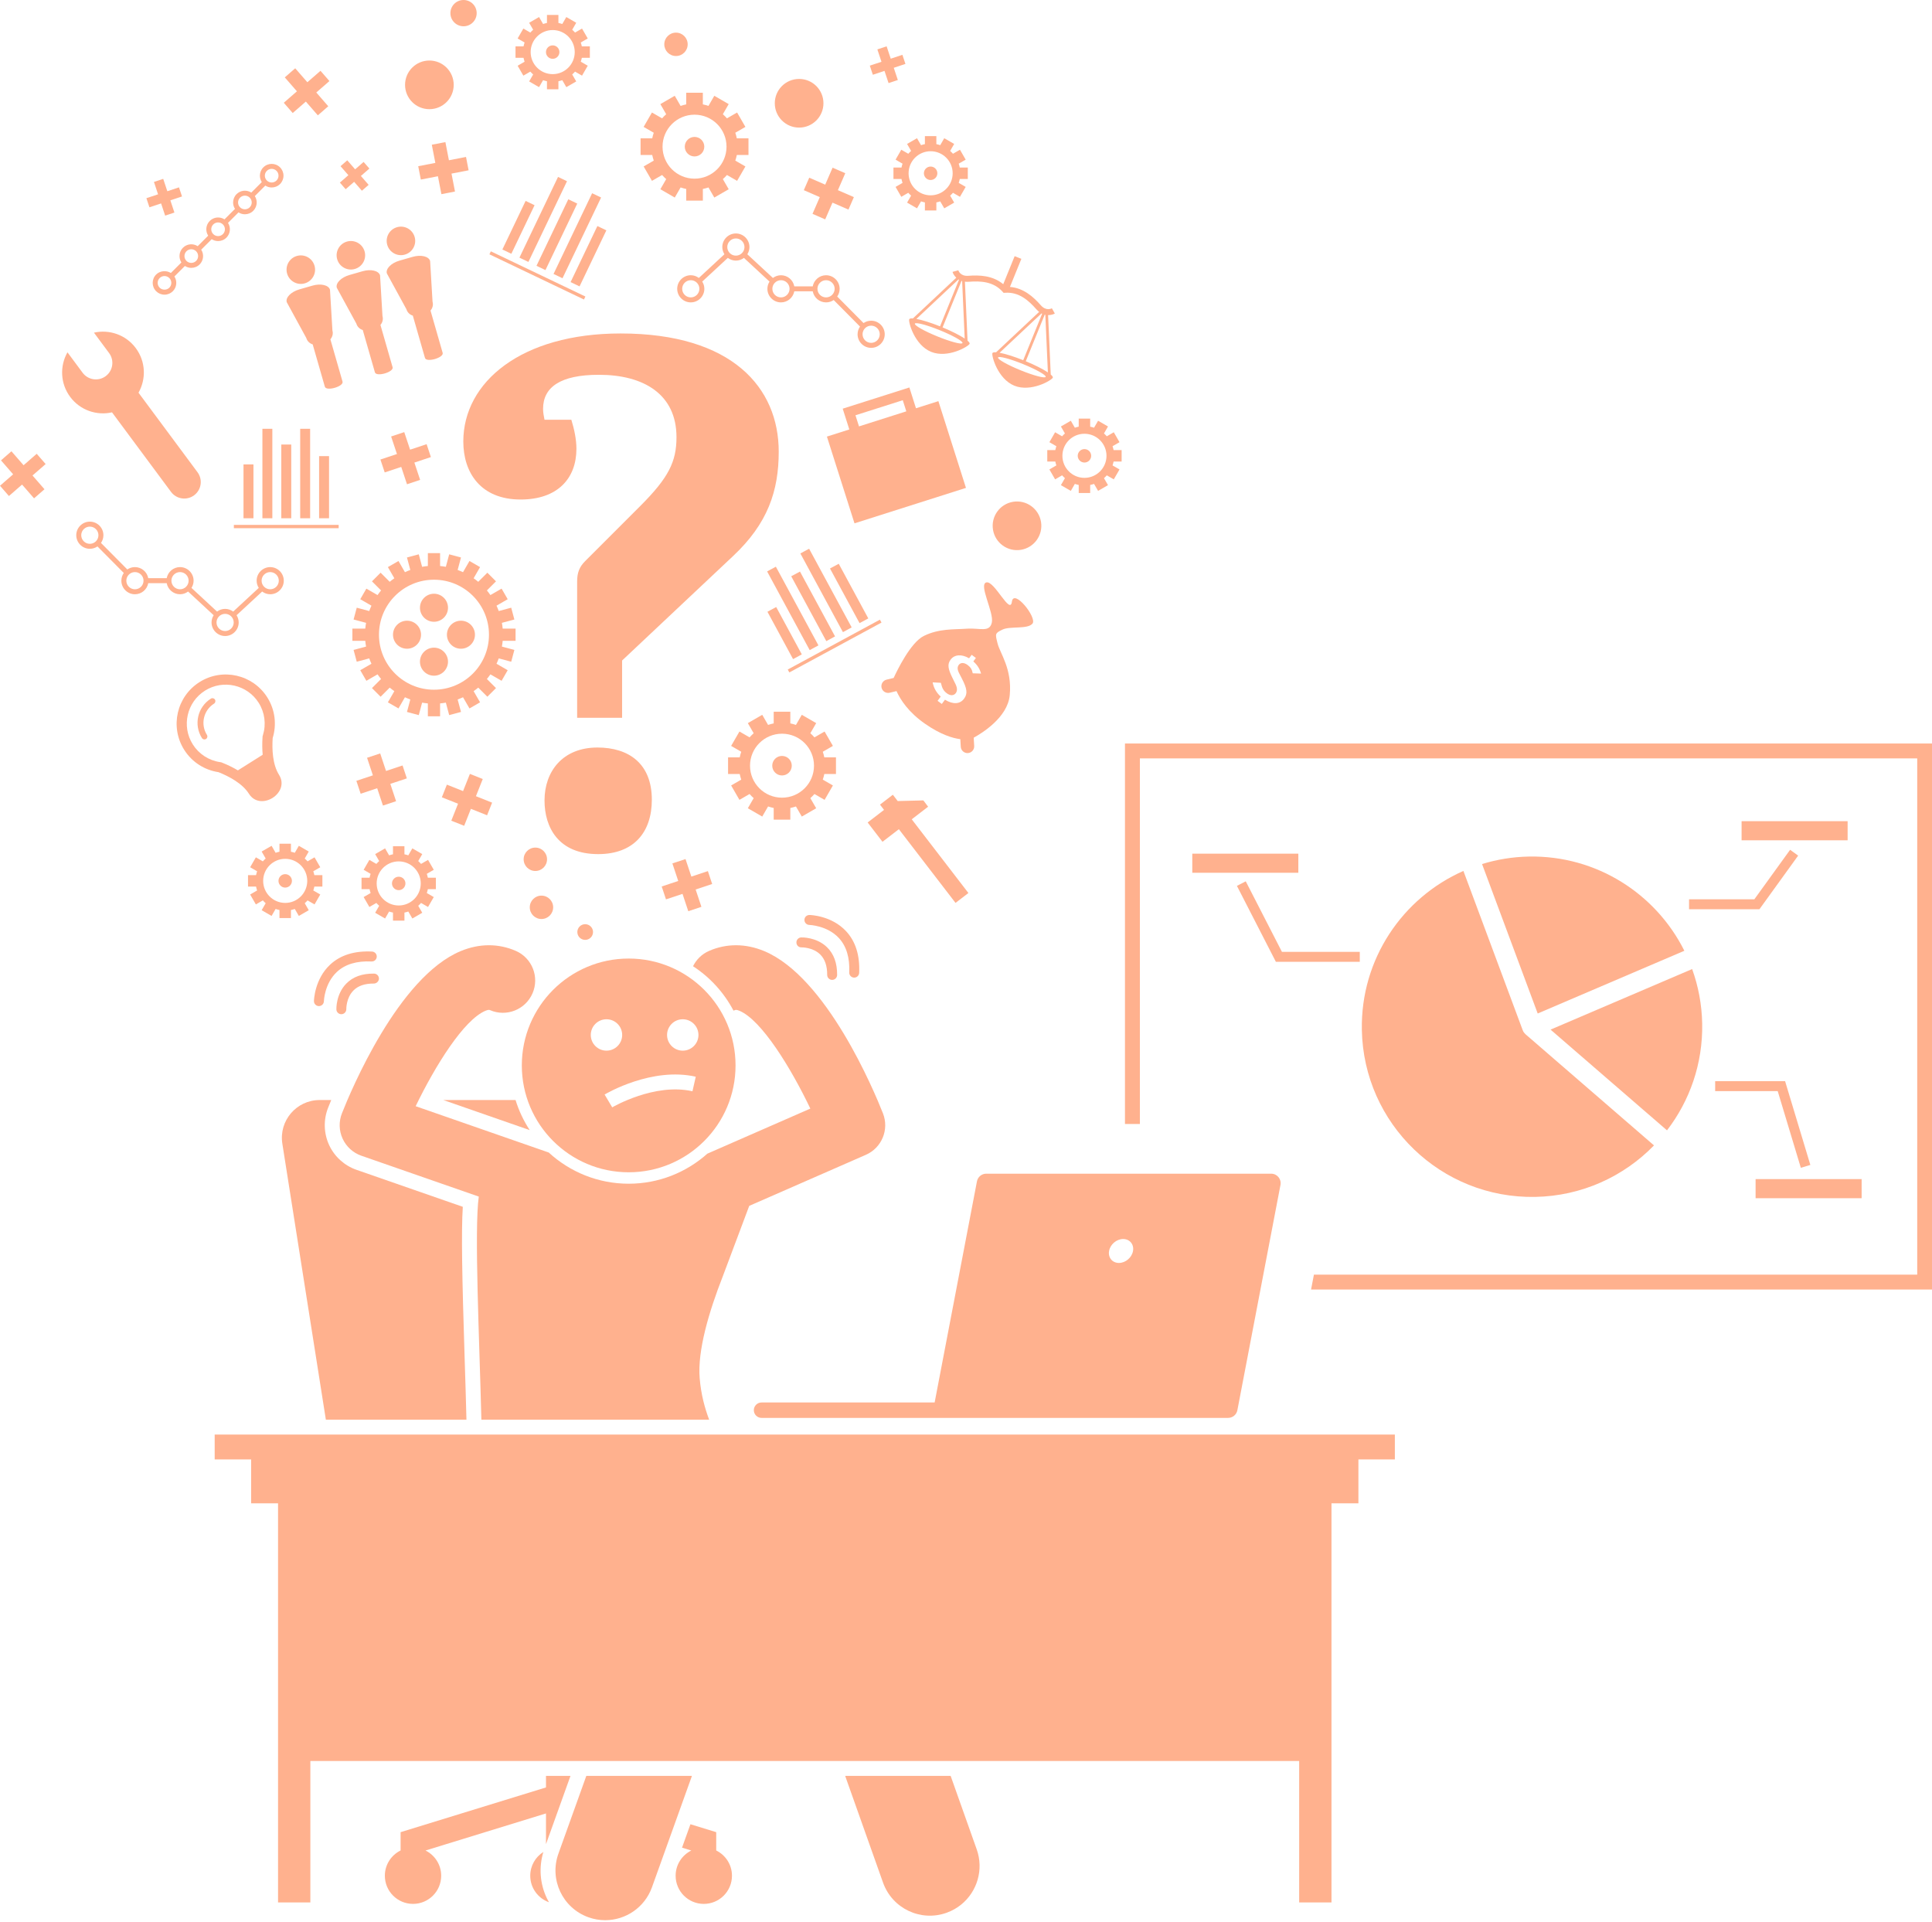 <?xml version="1.0" encoding="UTF-8" standalone="no"?><svg xmlns="http://www.w3.org/2000/svg" xmlns:xlink="http://www.w3.org/1999/xlink" fill="#ffb18e" height="386.7" preserveAspectRatio="xMidYMid meet" version="1" viewBox="0.0 0.0 388.7 386.7" width="388.7" zoomAndPan="magnify"><g id="change1_1"><path d="M308.858,240.801c9.397-0.173,17.837-4.118,23.911-10.361l-25.85-22.363l0.007-0.008 c-0.252-0.218-0.454-0.489-0.572-0.807L294.424,175.22c-12.248,5.4-20.695,17.753-20.433,31.975 C274.339,226.103,289.95,241.149,308.858,240.801z" fill="inherit"/><path d="M335.383,227.411c4.566-5.939,7.23-13.405,7.081-21.478c-0.071-3.851-0.784-7.538-2.021-10.972 l-28.487,12.183L335.383,227.411z" fill="inherit"/><path d="M338.876,191.282c-5.716-11.443-17.638-19.206-31.279-18.955c-3.278,0.06-6.436,0.589-9.422,1.505 l11.196,30.069L338.876,191.282z" fill="inherit"/><path d="M226.334 149.577L226.334 226.129 229.334 226.129 229.334 152.577 385.728 152.577 385.728 256.438 264.348 256.438 263.773 259.438 388.728 259.438 388.728 149.577z" fill="inherit"/><path d="M239.878 171.745H261.212V175.589H239.878z" fill="inherit"/><path d="M350.39 165.21H371.724V169.054H350.39z" fill="inherit"/><path d="M273.576 193.502L273.576 191.502 257.915 191.502 250.634 177.31 248.855 178.223 256.693 193.502z" fill="inherit"/><path d="M361.772 172.138L360.151 170.967 352.953 180.931 339.82 180.931 339.82 182.931 353.977 182.931z" fill="inherit"/><path d="M362.311 234.945L364.225 234.368 359.142 217.512 345.074 217.512 345.074 219.512 357.656 219.512z" fill="inherit"/><path d="M353.209 237.219H374.543V241.063H353.209z" fill="inherit"/><path d="M257.62,238.388c0.224-1.172-0.674-2.259-1.868-2.259h-57.331c-0.912,0-1.696,0.648-1.868,1.544 l-8.512,44.485h-34.826c-0.853,0-1.551,0.698-1.551,1.551c0,0.853,0.698,1.551,1.551,1.551h36.533h44.39h12.941 c0.912,0,1.696-0.648,1.868-1.544L257.62,238.388z M223.136,251.679c0.234-1.329,1.502-2.407,2.832-2.407 c1.329,0,2.217,1.078,1.983,2.407c-0.234,1.329-1.502,2.407-2.832,2.407S222.902,253.008,223.136,251.679z" fill="inherit"/><path d="M93.484,273.334c-0.521-16.447-0.697-25.474-0.373-30.54l-21.395-7.445 c-2.43-0.845-4.439-2.671-5.512-5.01c-1.073-2.339-1.147-5.053-0.204-7.446c0.18-0.456,0.396-0.991,0.64-1.583 h-2.329c-4.669,0-8.233,4.171-7.506,8.782l8.754,55.522h28.286C93.75,281.727,93.617,277.508,93.484,273.334z" fill="inherit"/><path d="M103.727,221.31h-14.542l17.389,6.051C105.358,225.507,104.391,223.475,103.727,221.31z" fill="inherit"/><path d="M139.084,372.296c-1.868,0.927-3.154,2.848-3.154,5.074c0,3.13,2.537,5.667,5.667,5.667 c3.13,0,5.667-2.537,5.667-5.667c0-2.231-1.292-4.155-3.167-5.08v-3.684l-5.188-1.596l-1.691,4.712 L139.084,372.296z" fill="inherit"/><path d="M109.321,372.584c-1.586,1.004-2.641,2.77-2.641,4.786c0,2.464,1.575,4.555,3.772,5.335 c-0.156-0.277-0.313-0.554-0.45-0.845C108.618,378.93,108.394,375.663,109.321,372.584z" fill="inherit"/><path d="M114.775,357.286h-4.929v2.32l-29.25,8.999v3.684c-1.874,0.924-3.167,2.849-3.167,5.08 c0,3.13,2.537,5.667,5.667,5.667c3.13,0,5.667-2.537,5.667-5.667c0-2.226-1.287-4.147-3.154-5.074l24.238-7.458 v6.182L114.775,357.286z" fill="inherit"/><path d="M177.657,378.749c1.847,5.205,7.564,7.927,12.768,6.08c1.118-0.396,2.12-0.971,2.989-1.681 c3.174-2.596,4.542-7,3.091-11.087l-5.243-14.774h-21.222L177.657,378.749z" fill="inherit"/><path d="M112.346,372.935c-1.865,5.198,0.836,10.925,6.034,12.79c1.116,0.401,2.256,0.591,3.378,0.591 c4.101,0,7.947-2.543,9.412-6.625l8.04-22.405h-21.249L112.346,372.935z" fill="inherit"/><path d="M43.191 288.614L43.191 293.614 50.525 293.614 50.525 302.447 55.941 302.447 55.941 382.742 62.441 382.742 62.441 354.286 261.382 354.286 261.382 382.742 267.882 382.742 267.882 302.447 273.299 302.447 273.299 293.614 280.632 293.614 280.632 288.614z" fill="inherit"/><path d="M93.213,88.825c0,6.273,3.502,11.671,11.525,11.671c7.44,0,11.233-4.231,11.233-10.212 c0-1.897-0.438-3.939-1.022-5.836h-5.398c-0.145-0.73-0.291-1.459-0.291-2.188c0-4.377,3.502-6.857,11.233-6.857 c9.045,0,15.61,3.939,15.61,12.547c0,4.96-1.605,8.17-7.294,13.859l-11.088,11.088 c-1.167,1.167-1.605,2.334-1.605,4.085v27.427h9.045v-11.525l22.321-21.008c7.002-6.565,9.191-13.13,9.191-21.008 c0-12.838-9.337-23.78-31.804-23.78C104.884,67.087,93.213,76.862,93.213,88.825z" fill="inherit"/><path d="M131.144,160.894c0-7.294-4.668-10.504-10.942-10.504c-7.002,0-10.65,4.814-10.65,10.65 c0,5.398,2.772,10.796,10.796,10.796C127.497,171.836,131.144,167.459,131.144,160.894z" fill="inherit"/><path d="M159.006,164.9v-2.346c0.388-0.076,0.763-0.182,1.131-0.307l1.175,2.036l2.897-1.673l-1.176-2.038 c0.294-0.257,0.57-0.533,0.827-0.827l2.038,1.177l1.673-2.897l-2.036-1.175c0.126-0.367,0.231-0.743,0.307-1.13 h2.346v-3.345h-2.346c-0.076-0.388-0.182-0.763-0.307-1.13l2.036-1.175l-1.673-2.897l-2.038,1.176 c-0.257-0.294-0.533-0.57-0.827-0.827l1.176-2.038l-2.897-1.673l-1.175,2.036 c-0.367-0.126-0.743-0.231-1.131-0.307v-2.346h-3.345v2.346c-0.388,0.076-0.763,0.182-1.131,0.307l-1.175-2.036 l-2.897,1.673l1.177,2.038c-0.294,0.257-0.57,0.533-0.827,0.827l-2.038-1.177l-1.673,2.897l2.036,1.175 c-0.126,0.367-0.231,0.743-0.307,1.13h-2.347v3.345h2.347c0.076,0.388,0.182,0.763,0.307,1.13l-2.036,1.175 l1.673,2.897l2.038-1.177c0.257,0.294,0.533,0.57,0.827,0.827l-1.177,2.038l2.897,1.673l1.175-2.036 c0.367,0.126,0.743,0.231,1.131,0.307v2.346H159.006z M150.897,154.046c0-3.555,2.881-6.436,6.436-6.436 c3.555,0,6.436,2.881,6.436,6.436c0,3.555-2.881,6.436-6.436,6.436C153.778,160.482,150.897,157.6,150.897,154.046z" fill="inherit"/><circle cx="157.333" cy="154.046" fill="inherit" r="1.964"/><path d="M87.696,178.887v-2.305h-1.617c-0.052-0.267-0.125-0.526-0.212-0.779l1.403-0.81l-1.153-1.996 l-1.404,0.811c-0.177-0.203-0.367-0.393-0.57-0.57l0.81-1.404l-1.996-1.153l-0.81,1.403 c-0.253-0.086-0.512-0.16-0.779-0.212v-1.617H79.064v1.617c-0.267,0.052-0.526,0.125-0.779,0.212l-0.81-1.403 l-1.996,1.153l0.811,1.404c-0.203,0.177-0.393,0.367-0.57,0.57l-1.404-0.811l-1.153,1.996l1.403,0.81 c-0.086,0.253-0.159,0.512-0.212,0.779h-1.617v2.305h1.617c0.052,0.267,0.125,0.526,0.212,0.779l-1.403,0.81 l1.153,1.996l1.404-0.811c0.177,0.203,0.367,0.393,0.57,0.57l-0.811,1.404l1.996,1.153l0.81-1.403 c0.253,0.086,0.512,0.16,0.779,0.212v1.617h2.305v-1.617c0.267-0.052,0.526-0.125,0.779-0.212l0.81,1.403 l1.996-1.153l-0.81-1.404c0.202-0.177,0.393-0.367,0.57-0.57l1.404,0.811l1.153-1.996l-1.403-0.81 c0.086-0.253,0.16-0.512,0.212-0.779H87.696z M80.217,182.169c-2.449,0-4.435-1.986-4.435-4.435 c0-2.449,1.986-4.435,4.435-4.435c2.449,0,4.435,1.986,4.435,4.435C84.651,180.183,82.666,182.169,80.217,182.169z" fill="inherit"/><path d="M81.57,177.734c0-0.747-0.606-1.353-1.353-1.353c-0.747,0-1.353,0.606-1.353,1.353 c0,0.747,0.606,1.353,1.353,1.353C80.964,179.087,81.57,178.481,81.57,177.734z" fill="inherit"/><path d="M61.878,181.146l1.404,0.811l1.153-1.996l-1.403-0.81c0.086-0.253,0.16-0.512,0.212-0.779h1.617v-2.305 h-1.617c-0.052-0.267-0.125-0.526-0.212-0.779l1.403-0.81l-1.153-1.996l-1.404,0.811 c-0.177-0.203-0.367-0.393-0.57-0.57l0.81-1.404l-1.996-1.153l-0.81,1.403 c-0.253-0.086-0.512-0.16-0.779-0.212v-1.617h-2.305v1.617c-0.267,0.052-0.526,0.125-0.779,0.212l-0.81-1.403 l-1.996,1.153l0.81,1.404c-0.203,0.177-0.393,0.367-0.57,0.57l-1.404-0.811l-1.153,1.996l1.403,0.81 c-0.086,0.253-0.16,0.512-0.212,0.779h-1.617v2.305h1.617c0.052,0.267,0.125,0.526,0.212,0.779l-1.403,0.81 l1.153,1.996l1.404-0.811c0.177,0.203,0.367,0.393,0.57,0.57l-0.81,1.404l1.996,1.153l0.81-1.403 c0.253,0.086,0.512,0.16,0.779,0.212v1.617h2.305v-1.617c0.267-0.052,0.526-0.125,0.779-0.212l0.81,1.403 l1.996-1.153l-0.81-1.404C61.51,181.539,61.701,181.348,61.878,181.146z M57.381,181.654 c-2.449,0-4.435-1.986-4.435-4.435c0-2.449,1.986-4.435,4.435-4.435s4.435,1.986,4.435,4.435 C61.816,179.668,59.83,181.654,57.381,181.654z" fill="inherit"/><circle cx="57.381" cy="177.219" fill="inherit" r="1.353"/><path d="M103.729,128.925v-2.459h-2.594c-0.034-0.392-0.091-0.777-0.158-1.159l2.51-0.672l-0.636-2.375 l-2.51,0.673c-0.135-0.368-0.282-0.728-0.447-1.081l2.25-1.299l-1.23-2.13l-2.247,1.297 c-0.225-0.32-0.459-0.633-0.709-0.932l1.831-1.831l-1.739-1.739l-1.831,1.831 c-0.299-0.251-0.612-0.484-0.932-0.709l1.297-2.247l-2.13-1.229l-1.299,2.25 c-0.352-0.164-0.713-0.312-1.081-0.447l0.673-2.51l-2.375-0.636l-0.672,2.51 c-0.382-0.066-0.767-0.123-1.159-0.158v-2.593h-2.459v2.593c-0.392,0.035-0.777,0.091-1.159,0.158l-0.672-2.51 l-2.375,0.636l0.673,2.51c-0.368,0.135-0.728,0.282-1.081,0.447l-1.299-2.25l-2.13,1.229l1.297,2.247 c-0.32,0.225-0.633,0.459-0.932,0.709l-1.831-1.831l-1.739,1.739l1.831,1.831 c-0.251,0.299-0.484,0.612-0.709,0.932l-2.247-1.297l-1.23,2.13l2.25,1.299 c-0.164,0.353-0.312,0.713-0.447,1.081l-2.51-0.673l-0.636,2.375l2.51,0.672 c-0.066,0.382-0.123,0.767-0.158,1.159h-2.594v2.459h2.594c0.034,0.392,0.091,0.777,0.158,1.159l-2.51,0.672 l0.636,2.375l2.51-0.673c0.135,0.368,0.282,0.728,0.447,1.081l-2.25,1.299l1.23,2.13l2.247-1.297 c0.225,0.32,0.459,0.633,0.709,0.932l-1.831,1.831l1.739,1.739l1.831-1.831c0.299,0.251,0.612,0.484,0.932,0.709 l-1.297,2.247l2.13,1.23l1.299-2.25c0.352,0.164,0.713,0.312,1.081,0.447l-0.673,2.51l2.375,0.636 l0.672-2.51c0.382,0.066,0.767,0.123,1.159,0.158v2.593h2.459v-2.593c0.392-0.035,0.777-0.091,1.159-0.158 l0.672,2.51l2.375-0.636l-0.673-2.51c0.368-0.135,0.728-0.282,1.081-0.447l1.299,2.25l2.13-1.23 l-1.297-2.247c0.32-0.225,0.633-0.459,0.932-0.709l1.831,1.831l1.739-1.739l-1.831-1.831 c0.251-0.299,0.484-0.612,0.709-0.932l2.247,1.297l1.23-2.13l-2.25-1.299c0.164-0.353,0.312-0.713,0.447-1.081 l2.51,0.673l0.636-2.375l-2.51-0.672c0.066-0.382,0.123-0.767,0.158-1.159H103.729z M87.312,138.76 c-6.111,0-11.065-4.954-11.065-11.065c0-6.111,4.954-11.065,11.065-11.065s11.065,4.954,11.065,11.065 C98.377,133.806,93.424,138.76,87.312,138.76z" fill="inherit"/><path d="M84.492,122.271c0,1.558,1.263,2.82,2.821,2.82c1.558,0,2.821-1.263,2.821-2.82 c0-1.558-1.263-2.821-2.821-2.821C85.755,119.451,84.492,120.714,84.492,122.271z" fill="inherit"/><path d="M90.133,133.119c0-1.558-1.263-2.82-2.821-2.82c-1.558,0-2.821,1.263-2.821,2.82 c0,1.558,1.263,2.821,2.821,2.821C88.87,135.94,90.133,134.677,90.133,133.119z" fill="inherit"/><path d="M84.709,127.695c0-1.558-1.263-2.821-2.821-2.821c-1.558,0-2.82,1.263-2.82,2.821 c0,1.558,1.263,2.82,2.82,2.82C83.446,130.516,84.709,129.253,84.709,127.695z" fill="inherit"/><path d="M92.737,124.875c-1.558,0-2.821,1.263-2.821,2.821c0,1.558,1.263,2.82,2.821,2.82 c1.558,0,2.82-1.263,2.82-2.82C95.557,126.138,94.294,124.875,92.737,124.875z" fill="inherit"/><path d="M148.051,46.969c-1.506,0-2.731,1.225-2.731,2.731c0,0.535,0.16,1.03,0.427,1.452l-5.146,4.767 c-0.455-0.339-1.013-0.547-1.623-0.547c-1.506,0-2.731,1.225-2.731,2.731c0,1.505,1.225,2.731,2.731,2.731 s2.731-1.225,2.731-2.731c0-0.535-0.16-1.031-0.427-1.453l5.146-4.766c0.455,0.339,1.012,0.547,1.622,0.547 c0.61,0,1.167-0.208,1.622-0.546l5.147,4.767c-0.267,0.422-0.427,0.917-0.427,1.452 c0,1.505,1.225,2.731,2.731,2.731c1.335,0,2.444-0.964,2.68-2.231h3.711c0.236,1.267,1.346,2.231,2.681,2.231 c0.569,0,1.096-0.175,1.534-0.474l5.295,5.339c-0.306,0.441-0.488,0.975-0.488,1.551 c0,1.505,1.226,2.731,2.731,2.731s2.731-1.225,2.731-2.731c0-1.506-1.225-2.731-2.731-2.731 c-0.569,0-1.096,0.175-1.534,0.474l-5.295-5.338c0.306-0.441,0.488-0.975,0.488-1.551 c0-1.506-1.225-2.731-2.731-2.731c-1.335,0-2.445,0.964-2.681,2.231h-3.711c-0.236-1.267-1.345-2.231-2.68-2.231 c-0.61,0-1.167,0.208-1.622,0.547l-5.146-4.767c0.267-0.422,0.427-0.917,0.427-1.452 C150.781,48.194,149.557,46.969,148.051,46.969z M148.051,51.431c-0.954,0-1.73-0.776-1.73-1.73 c0-0.955,0.776-1.731,1.73-1.731s1.73,0.776,1.73,1.731C149.781,50.654,149.005,51.431,148.051,51.431z M140.71,58.103c0,0.954-0.776,1.73-1.731,1.73c-0.954,0-1.73-0.776-1.73-1.73 c0-0.955,0.776-1.731,1.73-1.731C139.934,56.372,140.71,57.149,140.71,58.103z M157.123,56.372 c0.954,0,1.73,0.776,1.73,1.731c0,0.954-0.776,1.73-1.73,1.73s-1.73-0.776-1.73-1.73 C155.393,57.149,156.169,56.372,157.123,56.372z M164.464,58.103c0-0.955,0.776-1.731,1.731-1.731 c0.954,0,1.73,0.776,1.73,1.731c0,0.954-0.776,1.73-1.73,1.73C165.24,59.834,164.464,59.057,164.464,58.103z M176.998,67.25c0,0.954-0.776,1.73-1.73,1.73c-0.955,0-1.731-0.776-1.731-1.73 c0-0.955,0.776-1.731,1.731-1.731C176.222,65.519,176.998,66.295,176.998,67.25z" fill="inherit"/><path d="M27.147,119.556c1.335,0,2.444-0.964,2.68-2.231h3.711c0.236,1.267,1.346,2.231,2.681,2.231 c0.61,0,1.167-0.208,1.622-0.547l5.146,4.766c-0.267,0.422-0.427,0.917-0.427,1.452 c0,1.506,1.226,2.731,2.731,2.731s2.731-1.225,2.731-2.731c0-0.535-0.16-1.03-0.427-1.452l5.146-4.766 c0.455,0.339,1.013,0.547,1.622,0.547c1.506,0,2.731-1.225,2.731-2.731c0-1.505-1.226-2.731-2.731-2.731 s-2.731,1.225-2.731,2.731c0,0.535,0.16,1.031,0.427,1.452l-5.146,4.766c-0.455-0.339-1.012-0.546-1.622-0.546 c-0.609,0-1.167,0.208-1.622,0.546l-5.146-4.767c0.267-0.422,0.427-0.917,0.427-1.452 c0-1.505-1.225-2.731-2.731-2.731c-1.335,0-2.445,0.964-2.681,2.231h-3.711c-0.236-1.267-1.345-2.231-2.68-2.231 c-0.569,0-1.096,0.175-1.534,0.474l-5.295-5.338c0.306-0.441,0.488-0.975,0.488-1.551 c0-1.506-1.226-2.731-2.731-2.731s-2.731,1.225-2.731,2.731c0,1.505,1.225,2.731,2.731,2.731 c0.568,0,1.096-0.175,1.534-0.474l5.296,5.338c-0.306,0.441-0.488,0.975-0.488,1.551 C24.416,118.331,25.641,119.556,27.147,119.556z M28.877,116.825c0,0.955-0.776,1.731-1.73,1.731 s-1.73-0.776-1.73-1.731c0-0.954,0.776-1.73,1.73-1.73S28.877,115.871,28.877,116.825z M34.487,116.825 c0-0.954,0.776-1.73,1.731-1.73c0.954,0,1.73,0.776,1.73,1.73c0,0.955-0.776,1.731-1.73,1.731 C35.264,118.556,34.487,117.78,34.487,116.825z M45.291,123.498c0.954,0,1.73,0.776,1.73,1.73 c0,0.955-0.776,1.731-1.73,1.731c-0.955,0-1.731-0.776-1.731-1.731C43.56,124.274,44.336,123.498,45.291,123.498z M52.632,116.825c0-0.954,0.776-1.73,1.73-1.73c0.955,0,1.731,0.776,1.731,1.73 c0,0.955-0.776,1.731-1.731,1.731C53.408,118.556,52.632,117.78,52.632,116.825z M16.344,107.679 c0-0.955,0.776-1.731,1.73-1.731c0.955,0,1.731,0.776,1.731,1.731c0,0.954-0.776,1.73-1.731,1.73 C17.12,109.41,16.344,108.633,16.344,107.679z" fill="inherit"/><path d="M36.492,52.805l-2.115,2.115c-0.912-0.568-2.186-0.466-2.962,0.31c-0.926,0.926-0.926,2.433,0,3.359 c0.448,0.449,1.044,0.696,1.679,0.696s1.231-0.247,1.68-0.696c0.804-0.805,0.908-2.047,0.315-2.966l2.111-2.111 c0.39,0.252,0.838,0.38,1.286,0.38c0.608,0,1.217-0.231,1.68-0.694c0.804-0.805,0.908-2.046,0.315-2.966 l2.111-2.111c0.39,0.252,0.838,0.38,1.286,0.38c0.608,0,1.217-0.231,1.68-0.694 c0.804-0.805,0.908-2.046,0.315-2.966l2.111-2.111c0.39,0.252,0.838,0.38,1.287,0.38 c0.607,0,1.216-0.231,1.679-0.694c0.448-0.448,0.696-1.045,0.696-1.679c0-0.464-0.135-0.906-0.382-1.286 l2.112-2.112c0.39,0.252,0.838,0.38,1.287,0.38c0.607,0,1.216-0.231,1.679-0.694 c0.448-0.448,0.695-1.045,0.695-1.679s-0.246-1.231-0.695-1.679c-0.926-0.925-2.433-0.927-3.358,0 c-0.448,0.448-0.696,1.045-0.696,1.679c0,0.464,0.136,0.906,0.382,1.287l-2.111,2.111 c-0.919-0.593-2.161-0.491-2.966,0.314c-0.448,0.448-0.695,1.045-0.695,1.679c0,0.464,0.135,0.906,0.381,1.286 l-2.112,2.111c-0.919-0.593-2.161-0.49-2.966,0.315c-0.804,0.805-0.908,2.046-0.315,2.966l-2.111,2.111 c-0.92-0.594-2.162-0.49-2.966,0.314C36.003,50.644,35.899,51.885,36.492,52.805z M39.458,52.491 c-0.535,0.534-1.409,0.536-1.944,0c-0.536-0.536-0.536-1.409,0-1.945c0.268-0.268,0.62-0.402,0.973-0.402 c0.352,0,0.704,0.134,0.972,0.402C39.994,51.082,39.994,51.955,39.458,52.491z M34.067,57.882 c-0.519,0.519-1.425,0.519-1.944,0c-0.536-0.536-0.536-1.409,0-1.945c0.26-0.26,0.605-0.402,0.972-0.402 s0.713,0.143,0.973,0.402C34.603,56.474,34.603,57.346,34.067,57.882z M42.906,45.154 c0.268-0.268,0.62-0.402,0.973-0.402c0.352,0,0.704,0.134,0.972,0.402c0.536,0.536,0.536,1.409,0,1.945 c-0.535,0.534-1.409,0.536-1.944,0C42.369,46.563,42.369,45.691,42.906,45.154z M47.895,40.735 c0-0.367,0.143-0.712,0.402-0.972c0.268-0.268,0.62-0.402,0.972-0.402c0.352,0,0.705,0.134,0.973,0.402 c0.26,0.26,0.403,0.605,0.403,0.972s-0.144,0.712-0.403,0.972c-0.536,0.537-1.41,0.536-1.944,0 C48.037,41.447,47.895,41.102,47.895,40.735z M53.285,35.343c0-0.367,0.144-0.712,0.403-0.972 c0.268-0.268,0.62-0.402,0.973-0.402c0.352,0,0.704,0.134,0.972,0.402c0.26,0.26,0.402,0.605,0.402,0.972 s-0.143,0.712-0.402,0.972c-0.536,0.537-1.41,0.535-1.944,0C53.429,36.056,53.285,35.711,53.285,35.343z" fill="inherit"/><path d="M72.561 159.689L75.887 158.582 77.046 162.067 79.688 161.188 78.529 157.704 81.853 156.598 80.99 154.001 77.665 155.107 76.491 151.577 73.849 152.455 75.023 155.986 71.698 157.092z" fill="inherit"/><path d="M93.384 166.139L94.741 162.727 97.997 164.022 99.008 161.479 95.752 160.184 97.126 156.727 94.539 155.698 93.165 159.156 89.908 157.861 88.897 160.403 92.154 161.698 90.797 165.11z" fill="inherit"/><path d="M48.991 93.433H50.991V104.266H48.991z" fill="inherit"/><path d="M52.793 86.266H54.793V104.266H52.793z" fill="inherit"/><path d="M56.595 89.433H58.595V104.266H56.595z" fill="inherit"/><path d="M60.397 86.266H62.397V104.266H60.397z" fill="inherit"/><path d="M64.199 91.766H66.199V104.266H64.199z" fill="inherit"/><path d="M47.053 105.6H68.136V106.267H47.053z" fill="inherit"/><path d="M156.862 121.94H158.862V132.773H156.862z" fill="inherit" transform="rotate(-28.413 157.877 127.366)"/><path d="M158.501 113.396H160.501V131.396H158.501z" fill="inherit" transform="rotate(-28.413 159.512 122.403)"/><path d="M162.599 114.563H164.599V129.396H162.599z" fill="inherit" transform="rotate(-28.413 163.615 121.989)"/><path d="M165.189 109.778H167.189V127.778H165.189z" fill="inherit" transform="rotate(-28.413 166.203 118.786)"/><path d="M169.842 113.137H171.842V125.637H169.842z" fill="inherit" transform="rotate(-28.413 170.854 119.394)"/><path d="M157.379 129.635H178.462V130.302H157.379z" fill="inherit" transform="rotate(-28.413 167.935 129.977)"/><path d="M98.898 44.739H109.731V46.739H98.898z" fill="inherit" transform="rotate(-64.45 104.313 45.74)"/><path d="M100.29 43.145H118.29V45.145H100.29z" fill="inherit" transform="rotate(-64.45 109.291 44.146)"/><path d="M104.621 46.214H119.454V48.214H104.621z" fill="inherit" transform="rotate(-64.45 112.039 47.215)"/><path d="M107.151 46.425H125.151V48.425H107.151z" fill="inherit" transform="rotate(-64.45 116.152 47.426)"/><path d="M112.145 50.546H124.645V52.546H112.145z" fill="inherit" transform="rotate(-64.45 118.396 51.547)"/><path d="M107.787 44.867H108.454V65.95H107.787z" fill="inherit" transform="rotate(-64.45 108.122 55.41)"/><path d="M147.571,203.327c0.09-0.034,0.181-0.062,0.271-0.101c0.117-0.052,0.298-0.131,0.908,0.122 c4.428,1.835,10.315,11.384,14.283,19.682l-20.213,8.848l-0.505,0.221c-4.21,3.757-9.756,6.047-15.829,6.047 c-6.197,0-11.846-2.383-16.086-6.277l-26.774-9.317c3.954-8.177,9.698-17.394,14.057-19.203 c0.608-0.253,0.79-0.175,0.91-0.123c3.294,1.426,7.121-0.089,8.547-3.383c1.426-3.294-0.089-7.121-3.383-8.547 c-3.505-1.517-7.329-1.501-11.058,0.046c-12.562,5.214-22.12,28.113-23.908,32.651 c-0.649,1.647-0.598,3.486,0.14,5.095c0.738,1.608,2.1,2.846,3.772,3.428l23.622,8.22 c-0.934,6.726,0.134,28.895,0.523,44.879h45.824c-0.9-2.403-1.625-5.053-1.903-8.326 c-0.472-5.551,1.88-13.447,4.668-20.558l5.301-14.126l3.834-1.678l19.632-8.594 c3.202-1.402,4.723-5.086,3.44-8.338c-1.788-4.538-11.346-27.436-23.907-32.651 c-3.728-1.548-7.553-1.564-11.059-0.047c-1.474,0.638-2.588,1.759-3.246,3.095 C142.852,196.618,145.665,199.697,147.571,203.327z" fill="inherit"/><path d="M161.26,190.598c0.007-0.001,2.253-0.046,3.744,1.415c0.954,0.935,1.432,2.321,1.418,4.119 c-0.004,0.552,0.44,1.003,0.992,1.007c0.003,0,0.006,0,0.008,0c0.549,0,0.996-0.443,1-0.993 c0.018-2.373-0.667-4.25-2.037-5.58c-2.115-2.057-5.067-1.975-5.193-1.968c-0.551,0.02-0.979,0.481-0.961,1.032 C160.247,190.18,160.666,190.612,161.26,190.598z" fill="inherit"/><path d="M171.812,196.682c0.016,0.001,0.031,0.001,0.047,0.001c0.531,0,0.974-0.418,0.998-0.954 c0.162-3.531-0.732-6.362-2.658-8.413c-2.931-3.123-7.16-3.231-7.338-3.234c-0.585,0.003-1.005,0.429-1.016,0.98 c-0.012,0.551,0.427,1.007,0.979,1.02c0.035,0.001,3.59,0.11,5.931,2.617c1.532,1.642,2.24,3.976,2.104,6.938 C170.833,196.189,171.26,196.656,171.812,196.682z" fill="inherit"/><path d="M68.673,204.043c0.01,0,0.019-0.001,0.029-0.001c0.55-0.016,0.984-0.475,0.972-1.026 c-0.001-0.022-0.037-2.253,1.43-3.739c0.939-0.951,2.289-1.415,4.124-1.402c0.514-0.005,1.005-0.437,1.012-0.989 c0.006-0.552-0.436-1.005-0.988-1.011c-2.411-0.03-4.253,0.651-5.589,2.016 c-2.062,2.106-1.992,5.061-1.987,5.186C67.692,203.618,68.136,204.043,68.673,204.043z" fill="inherit"/><path d="M64.143,202.412c0.008,0,0.015,0,0.021,0c0.543,0,0.988-0.434,1-0.979c0.001-0.035,0.103-3.555,2.626-5.905 c1.648-1.536,3.999-2.236,6.96-2.091c0.552,0.03,1.02-0.398,1.049-0.949c0.027-0.552-0.398-1.021-0.949-1.048 c-3.532-0.176-6.364,0.707-8.423,2.625c-3.134,2.919-3.259,7.147-3.263,7.326 C63.153,201.943,63.591,202.4,64.143,202.412z" fill="inherit"/><path d="M104.985,214.346c0,11.874,9.626,21.5,21.5,21.5c11.874,0,21.5-9.626,21.5-21.5c0-11.874-9.626-21.5-21.5-21.5 C114.611,192.846,104.985,202.472,104.985,214.346z M137.364,205.061c1.744,0,3.158,1.414,3.158,3.158 c0,1.744-1.414,3.158-3.158,3.158c-1.744,0-3.158-1.414-3.158-3.158 C134.207,206.475,135.62,205.061,137.364,205.061z M139.981,216.619l-0.664,2.926 c-7.64-1.737-16.06,3.187-16.144,3.237l-1.534-2.578C122.024,219.974,131.164,214.615,139.981,216.619z M122.017,205.061c1.744,0,3.158,1.414,3.158,3.158c0,1.744-1.414,3.158-3.158,3.158s-3.158-1.414-3.158-3.158 C118.859,206.475,120.273,205.061,122.017,205.061z" fill="inherit"/><path d="M43.966,155.351c2.088,0.836,4.803,2.258,6.118,4.346c2.301,3.652,8.356-0.163,6.055-3.815 c-1.316-2.088-1.425-5.151-1.279-7.395c0.816-2.656,0.521-5.638-1.077-8.174 c-2.91-4.618-9.012-6.004-13.631-3.094c-4.619,2.91-6.004,9.014-3.094,13.632 C38.655,153.387,41.217,154.94,43.966,155.351z M41.241,138.948c3.656-2.304,8.506-1.202,10.811,2.456 c1.215,1.928,1.524,4.292,0.851,6.484l-0.07,0.228l-0.017,0.241c-0.081,1.256-0.064,2.415,0.035,3.487 l-4.991,3.144c-0.926-0.553-1.966-1.069-3.136-1.537l-0.221-0.088l-0.236-0.035 c-2.268-0.339-4.266-1.639-5.481-3.567C36.483,146.103,37.583,141.253,41.241,138.948z" fill="inherit"/><path d="M41.13,148.764c0.108,0,0.219-0.03,0.317-0.092c0.279-0.175,0.362-0.544,0.186-0.822 c-1.34-2.127-0.7-4.947,1.426-6.287c0.279-0.175,0.362-0.544,0.187-0.822 c-0.175-0.278-0.543-0.362-0.822-0.186c-2.683,1.69-3.49,5.248-1.799,7.931 C40.739,148.665,40.932,148.764,41.13,148.764z" fill="inherit"/><path d="M201.691,126.665c1.553-0.74,5.037-0.018,6.032-1.201c0.995-1.183-3.785-7.15-4.141-4.399 c-0.355,2.751-3.513-4.289-5.135-3.895s1.558,6.03,1.099,8.084c-0.459,2.054-2.416,1.046-5.035,1.231 c-2.62,0.185-5.574-0.055-8.642,1.453c-2.67,1.312-5.407,6.999-6.073,8.454l-1.435,0.345 c-0.724,0.174-1.173,0.909-0.999,1.632s0.909,1.173,1.632,0.999l1.373-0.331c0.795,1.766,2.436,4.287,5.789,6.607 c3.094,2.141,5.471,2.864,7.05,3.067l0.09,1.526c0.044,0.743,0.687,1.315,1.43,1.271s1.315-0.687,1.271-1.43 l-0.098-1.669c1.553-0.845,6.822-4.029,7.25-8.547c0.502-5.301-1.946-8.416-2.441-10.379 C200.214,127.521,200.138,127.405,201.691,126.665z M195.704,135.458c-0.126-0.739-0.435-1.23-1.015-1.659 c-0.724-0.537-1.417-0.545-1.809-0.016c-0.217,0.293-0.273,0.67-0.149,1.076c0.108,0.359,0.179,0.499,0.771,1.618 c1.096,2.121,1.202,3.089,0.459,4.091c-0.826,1.115-2.23,1.191-3.843,0.204l-0.634,0.856l-0.853-0.632l0.634-0.856 c-0.859-0.759-1.421-1.751-1.622-2.86l1.653,0.092c0.25,1.11,0.542,1.623,1.218,2.124 c0.692,0.513,1.385,0.486,1.794-0.065c0.225-0.304,0.281-0.716,0.175-1.144c-0.115-0.417-0.209-0.626-0.808-1.803 c-0.993-1.958-1.092-2.868-0.416-3.78c0.768-1.036,2.221-1.145,3.713-0.265l0.517-0.698l0.853,0.632l-0.517,0.698 c0.787,0.688,1.295,1.483,1.555,2.444L195.704,135.458z" fill="inherit"/><path d="M171.916,105.287l22.428-7.131l-5.549-17.452l-4.507,1.433l-1.33-4.183l-13.414,4.265l1.33,4.183l-4.507,1.433 L171.916,105.287z M181.63,80.52l0.711,2.236l-9.519,3.027l-0.711-2.236L181.63,80.52z" fill="inherit"/><path d="M61.312,57.008c1.523-0.437,2.403-2.026,1.966-3.549c-0.437-1.523-2.026-2.403-3.549-1.966 c-1.523,0.437-2.403,2.026-1.966,3.549S59.789,57.445,61.312,57.008z" fill="inherit"/><path d="M62.882,57.459l-2.661,0.764c-1.662,0.477-2.803,1.633-2.534,2.567l3.934,7.203 c0.185,0.645,0.689,1.113,1.29,1.292l2.445,8.513c0.281,0.979,3.84-0.043,3.559-1.022l-2.445-8.513 c0.415-0.471,0.594-1.135,0.409-1.78l-0.487-8.193C66.124,57.355,64.544,56.981,62.882,57.459z" fill="inherit"/><path d="M71.385,54.115c1.523-0.437,2.403-2.026,1.966-3.549c-0.437-1.523-2.026-2.403-3.549-1.966 c-1.523,0.437-2.403,2.026-1.966,3.549C68.273,53.673,69.862,54.553,71.385,54.115z" fill="inherit"/><path d="M71.693,65.1c0.185,0.645,0.689,1.113,1.29,1.292l2.444,8.513c0.281,0.979,3.84-0.043,3.559-1.022 l-2.444-8.513c0.415-0.471,0.594-1.135,0.409-1.78l-0.487-8.193c-0.268-0.934-1.848-1.309-3.51-0.831l-2.661,0.764 c-1.663,0.477-2.803,1.633-2.534,2.567L71.693,65.1z" fill="inherit"/><path d="M81.457,51.223c1.523-0.437,2.403-2.026,1.966-3.549s-2.026-2.403-3.549-1.966 c-1.523,0.437-2.403,2.026-1.966,3.549S79.934,51.66,81.457,51.223z" fill="inherit"/><path d="M81.765,62.207c0.185,0.645,0.689,1.113,1.29,1.292l2.445,8.513c0.281,0.979,3.84-0.043,3.559-1.022 l-2.445-8.513c0.416-0.471,0.594-1.135,0.409-1.78l-0.487-8.192c-0.268-0.934-1.848-1.309-3.51-0.831l-2.661,0.764 c-1.662,0.477-2.803,1.633-2.534,2.567L81.765,62.207z" fill="inherit"/><path d="M131.532,32.312l-2.036,1.175l1.673,2.897l2.038-1.177c0.257,0.294,0.533,0.57,0.827,0.827l-1.176,2.038 l2.897,1.673l1.175-2.036c0.367,0.126,0.743,0.231,1.13,0.307v2.346h3.345v-2.346 c0.388-0.076,0.763-0.182,1.131-0.307l1.175,2.036l2.897-1.673l-1.177-2.038c0.294-0.257,0.57-0.533,0.827-0.827 l2.038,1.177l1.673-2.897l-2.036-1.175c0.126-0.367,0.231-0.743,0.307-1.13h2.346V27.836h-2.346 c-0.076-0.388-0.182-0.763-0.307-1.13l2.036-1.175l-1.673-2.897l-2.038,1.177 c-0.257-0.294-0.533-0.57-0.827-0.827l1.177-2.038l-2.897-1.673l-1.175,2.036 c-0.367-0.126-0.743-0.231-1.131-0.307v-2.346h-3.345v2.346c-0.388,0.076-0.763,0.182-1.13,0.307l-1.175-2.036 l-2.897,1.673l1.176,2.038c-0.294,0.257-0.57,0.533-0.827,0.827l-2.038-1.177l-1.673,2.897l2.036,1.175 c-0.126,0.367-0.231,0.743-0.307,1.13h-2.346v3.345h2.346C131.301,31.569,131.407,31.945,131.532,32.312z M139.733,23.073c3.555,0,6.436,2.881,6.436,6.436c0,3.555-2.882,6.436-6.436,6.436 c-3.554,0-6.436-2.881-6.436-6.436C133.297,25.954,136.179,23.073,139.733,23.073z" fill="inherit"/><path d="M137.769,29.509c0,1.084,0.879,1.964,1.964,1.964c1.085,0,1.964-0.879,1.964-1.964 c0-1.085-0.879-1.964-1.964-1.964C138.649,27.545,137.769,28.424,137.769,29.509z" fill="inherit"/><path d="M142.419 175.254L139.095 176.36 137.92 172.83 135.278 173.708 136.453 177.239 133.127 178.345 133.99 180.941 137.316 179.835 138.475 183.32 141.117 182.441 139.958 178.957 143.283 177.851z" fill="inherit"/><path d="M77.401 95.047L80.727 93.941 81.885 97.425 84.527 96.546 83.368 93.062 86.693 91.956 85.83 89.36 82.505 90.466 81.331 86.935 78.689 87.814 79.863 91.344 76.537 92.45z" fill="inherit"/><path d="M30.064 41.705L32.41 40.925 33.227 43.383 35.091 42.763 34.274 40.305 36.619 39.525 36.01 37.693 33.665 38.473 32.836 35.983 30.972 36.602 31.801 39.093 29.455 39.873z" fill="inherit"/><path d="M175.607 15.04L177.953 14.26 178.771 16.718 180.635 16.098 179.817 13.64 182.163 12.86 181.554 11.028 179.208 11.808 178.38 9.317 176.516 9.937 177.344 12.428 174.998 13.208z" fill="inherit"/><path d="M194.817,55.486c-1.587,0.122-1.98-0.992-2.017-1.114l-1.159,0.329c0.094,0.332,0.342,0.78,0.754,1.171 l-8.73,8.194c-0.419-0.029-0.681,0.023-0.739,0.166c-0.211,0.52,1.058,5.191,4.413,6.556 c3.355,1.365,7.525-1.095,7.736-1.615c0.058-0.143-0.094-0.363-0.414-0.635l-0.528-11.868 c0.241,0.029,0.497,0.039,0.778,0.017c2.323-0.18,4.948-0.081,6.811,2.013l0.197,0.222l0.296-0.021 c2.796-0.199,4.745,1.563,6.282,3.313c0.186,0.211,0.377,0.383,0.569,0.53l-0.5,0.47l-8.164,7.663 c-0.415-0.028-0.679,0.021-0.737,0.164c-0.211,0.52,1.058,5.192,4.413,6.556c3.355,1.365,7.525-1.095,7.736-1.615 c0.058-0.142-0.098-0.362-0.414-0.632l-0.501-11.265l-0.031-0.69c0.57,0.009,1.057-0.149,1.357-0.321 l-0.594-1.048c-0.118,0.064-1.176,0.59-2.228-0.607c-1.45-1.651-3.439-3.474-6.21-3.695l0.28-0.688 l2.015-4.955l-1.348-0.548l-2.015,4.955l-0.28,0.688C199.705,55.399,197.008,55.316,194.817,55.486z M192.839,56.215c0.034,0.022,0.065,0.045,0.1,0.066l-3.814,9.376c-1.885-0.753-3.604-1.283-4.753-1.496 L192.839,56.215z M188.6,67.686c-2.646-1.076-4.678-2.227-4.539-2.569c0.139-0.343,2.397,0.252,5.044,1.328 c2.646,1.076,4.678,2.227,4.539,2.569C193.504,69.357,191.246,68.763,188.6,67.686z M194.087,68.113 c-0.972-0.65-2.572-1.469-4.448-2.246l3.806-9.357c0.043,0.015,0.082,0.034,0.128,0.047L194.087,68.113z M209.034,63.532l0.511-0.479c0.041,0.021,0.082,0.04,0.123,0.059l-0.257,0.632l-3.548,8.723 c-1.888-0.754-3.605-1.284-4.754-1.496L209.034,63.532z M205.337,74.494c-2.646-1.076-4.678-2.227-4.539-2.569 c0.139-0.343,2.397,0.252,5.043,1.329c2.646,1.076,4.678,2.226,4.539,2.569S207.983,75.57,205.337,74.494z M210.339,64.036l0.485,10.886c-0.971-0.65-2.57-1.469-4.449-2.247l3.55-8.729l0.261-0.643 c0.041,0.011,0.08,0.015,0.121,0.023L210.339,64.036z" fill="inherit"/><path d="M22.537,82.959L34.408,98.959c1.091,1.472,3.171,1.781,4.642,0.688c1.473-1.093,1.78-3.171,0.688-4.642 L27.867,79.006c1.558-2.745,1.46-6.264-0.543-8.963c-2.001-2.7-5.341-3.813-8.42-3.117l3.048,4.109 c1.092,1.472,0.784,3.55-0.688,4.642c-1.472,1.091-3.549,0.784-4.643-0.688l-3.048-4.109 c-1.559,2.745-1.46,6.264,0.542,8.963C16.118,82.542,19.457,83.656,22.537,82.959z" fill="inherit"/><path d="M1.796 99.791L4.44 97.49 6.851 100.259 8.951 98.431 6.54 95.662 9.183 93.361 7.386 91.297 4.744 93.598 2.3 90.791 0.201 92.619 2.644 95.426 0 97.727z" fill="inherit"/><path d="M58.891 22.738L61.535 20.437 63.946 23.206 66.046 21.378 63.635 18.609 66.278 16.308 64.481 14.245 61.838 16.545 59.395 13.739 57.295 15.567 59.738 18.373 57.095 20.674z" fill="inherit"/><path d="M161.719 38.26L164.933 39.658 163.469 43.025 166.022 44.136 167.486 40.769 170.7 42.166 171.791 39.657 168.578 38.259 170.062 34.847 167.509 33.737 166.025 37.149 162.811 35.751z" fill="inherit"/><path d="M105.545,12.413l-1.403,0.81l1.153,1.996l1.404-0.811c0.177,0.203,0.367,0.393,0.57,0.57l-0.811,1.404 l1.996,1.153l0.81-1.403c0.253,0.086,0.512,0.16,0.779,0.212v1.617h2.305v-1.617 c0.267-0.052,0.526-0.125,0.779-0.212l0.81,1.403l1.996-1.153l-0.811-1.404c0.203-0.177,0.393-0.367,0.57-0.57 l1.404,0.811l1.153-1.996l-1.403-0.81c0.086-0.253,0.159-0.512,0.212-0.779h1.617V9.329h-1.617 c-0.052-0.267-0.125-0.526-0.212-0.779l1.403-0.81l-1.153-1.996l-1.404,0.811 c-0.177-0.203-0.367-0.393-0.57-0.57l0.811-1.404l-1.996-1.153l-0.81,1.403 c-0.253-0.086-0.512-0.16-0.779-0.212V3.002h-2.305v1.617c-0.267,0.052-0.526,0.125-0.779,0.212l-0.81-1.403 l-1.996,1.153l0.811,1.404c-0.203,0.177-0.393,0.367-0.57,0.57l-1.404-0.811l-1.153,1.996l1.403,0.81 c-0.086,0.253-0.159,0.512-0.212,0.779h-1.617v2.305h1.617C105.385,11.901,105.459,12.16,105.545,12.413z M111.196,6.046c2.449,0,4.435,1.986,4.435,4.435c0,2.449-1.986,4.435-4.435,4.435s-4.435-1.986-4.435-4.435 C106.761,8.032,108.746,6.046,111.196,6.046z" fill="inherit"/><path d="M109.843,10.481c0,0.747,0.606,1.353,1.353,1.353s1.353-0.606,1.353-1.353s-0.606-1.353-1.353-1.353 S109.843,9.734,109.843,10.481z" fill="inherit"/><path d="M182.737,30.934l-1.404-0.811l-1.153,1.996l1.403,0.81c-0.086,0.253-0.159,0.512-0.212,0.779h-1.617v2.305 h1.617c0.052,0.267,0.125,0.526,0.212,0.779l-1.403,0.81l1.153,1.996l1.404-0.811 c0.177,0.203,0.367,0.393,0.57,0.57l-0.811,1.404l1.996,1.153l0.81-1.403c0.253,0.086,0.512,0.16,0.779,0.212 V42.34h2.305v-1.617c0.267-0.052,0.526-0.125,0.779-0.212l0.81,1.403l1.996-1.153l-0.811-1.404 c0.203-0.177,0.393-0.367,0.57-0.57l1.404,0.811l1.153-1.996l-1.403-0.81c0.086-0.253,0.159-0.512,0.212-0.779 h1.617v-2.305h-1.617c-0.052-0.267-0.125-0.526-0.212-0.779l1.403-0.81l-1.153-1.996l-1.404,0.811 c-0.177-0.203-0.367-0.393-0.57-0.57l0.811-1.404l-1.996-1.153l-0.81,1.403 c-0.253-0.086-0.512-0.16-0.779-0.212v-1.617h-2.305v1.617c-0.267,0.052-0.526,0.125-0.779,0.212l-0.81-1.403 l-1.996,1.153l0.811,1.404C183.104,30.541,182.914,30.731,182.737,30.934z M191.668,34.861 c0,2.449-1.986,4.435-4.435,4.435c-2.449,0-4.435-1.986-4.435-4.435c0-2.449,1.986-4.435,4.435-4.435 C189.683,30.426,191.668,32.412,191.668,34.861z" fill="inherit"/><path d="M187.233,33.508c-0.747,0-1.353,0.606-1.353,1.353c0,0.747,0.606,1.353,1.353,1.353 c0.747,0,1.353-0.606,1.353-1.353C188.586,34.114,187.981,33.508,187.233,33.508z" fill="inherit"/><path d="M213.684,87.776l-1.404-0.811l-1.153,1.996l1.403,0.81c-0.086,0.253-0.159,0.512-0.212,0.779h-1.617v2.305 h1.617c0.052,0.267,0.125,0.526,0.212,0.779l-1.403,0.81l1.153,1.996l1.404-0.811 c0.177,0.203,0.367,0.393,0.57,0.57l-0.811,1.404l1.996,1.153l0.81-1.403c0.253,0.086,0.512,0.16,0.779,0.212 v1.617h2.305v-1.617c0.267-0.052,0.526-0.125,0.779-0.212l0.81,1.403l1.996-1.153l-0.81-1.404 c0.202-0.177,0.393-0.367,0.57-0.57l1.404,0.811l1.153-1.996l-1.403-0.81c0.086-0.253,0.16-0.512,0.212-0.779 h1.617v-2.305h-1.617c-0.052-0.267-0.125-0.526-0.212-0.779l1.403-0.81l-1.153-1.996l-1.404,0.811 c-0.177-0.203-0.367-0.393-0.57-0.57l0.81-1.404l-1.996-1.153l-0.81,1.403 c-0.253-0.086-0.512-0.16-0.779-0.212v-1.617h-2.305v1.617c-0.267,0.052-0.526,0.125-0.779,0.212l-0.81-1.403 l-1.996,1.153l0.811,1.404C214.051,87.383,213.861,87.573,213.684,87.776z M222.616,91.703 c0,2.449-1.986,4.435-4.435,4.435c-2.449,0-4.435-1.986-4.435-4.435c0-2.449,1.986-4.435,4.435-4.435 C220.63,87.268,222.616,89.254,222.616,91.703z" fill="inherit"/><path d="M218.181,90.35c-0.747,0-1.353,0.606-1.353,1.353c0,0.747,0.606,1.353,1.353,1.353c0.747,0,1.353-0.606,1.353-1.353 C219.534,90.956,218.928,90.35,218.181,90.35z" fill="inherit"/><path d="M108.938,184.893c1.299,0,2.353-1.053,2.353-2.353s-1.053-2.353-2.353-2.353s-2.353,1.053-2.353,2.353 S107.639,184.893,108.938,184.893z" fill="inherit"/><path d="M110.059,172.877c0-1.299-1.053-2.353-2.353-2.353s-2.353,1.053-2.353,2.353s1.053,2.353,2.353,2.353 S110.059,174.176,110.059,172.877z" fill="inherit"/><path d="M136.001,11.271c1.299,0,2.353-1.053,2.353-2.353s-1.053-2.353-2.353-2.353s-2.353,1.053-2.353,2.353 S134.702,11.271,136.001,11.271z" fill="inherit"/><path d="M160.775,25.671c2.703,0,4.895-2.192,4.895-4.895c0-2.703-2.191-4.895-4.895-4.895 c-2.703,0-4.895,2.192-4.895,4.895C155.88,23.48,158.072,25.671,160.775,25.671z" fill="inherit"/><circle cx="204.607" cy="105.787" fill="inherit" r="4.895" transform="rotate(-9.213 204.595 105.759)"/><path d="M116.154,187.513c0,0.872,0.707,1.579,1.579,1.579c0.872,0,1.579-0.707,1.579-1.579 c0-0.872-0.707-1.579-1.579-1.579C116.861,185.935,116.154,186.642,116.154,187.513z" fill="inherit"/><path d="M177.549 169.356L180.844 166.823 192.243 181.651 194.833 179.661 183.433 164.832 186.728 162.299 185.773 161.03 180.61 161.16 179.633 159.89 177.044 161.88 177.858 162.939 174.563 165.472z" fill="inherit"/><path d="M84.665 36.126L88.106 35.458 88.806 39.063 91.539 38.532 90.839 34.928 94.279 34.26 93.758 31.574 90.318 32.242 89.609 28.589 86.876 29.12 87.585 32.772 84.144 33.44z" fill="inherit"/><path d="M69.543 38.068L71.251 36.581 72.809 38.371 74.167 37.189 72.609 35.4 74.317 33.913 73.156 32.579 71.448 34.066 69.869 32.252 68.512 33.433 70.09 35.247 68.382 36.734z" fill="inherit"/><path d="M86.388,21.966c2.703,0,4.895-2.191,4.895-4.895s-2.192-4.895-4.895-4.895s-4.895,2.191-4.895,4.895 S83.685,21.966,86.388,21.966z" fill="inherit"/><path d="M93.261,5.287c1.46,0,2.643-1.183,2.643-2.643S94.721,0,93.261,0s-2.644,1.183-2.644,2.643 S91.801,5.287,93.261,5.287z" fill="inherit"/></g></svg>